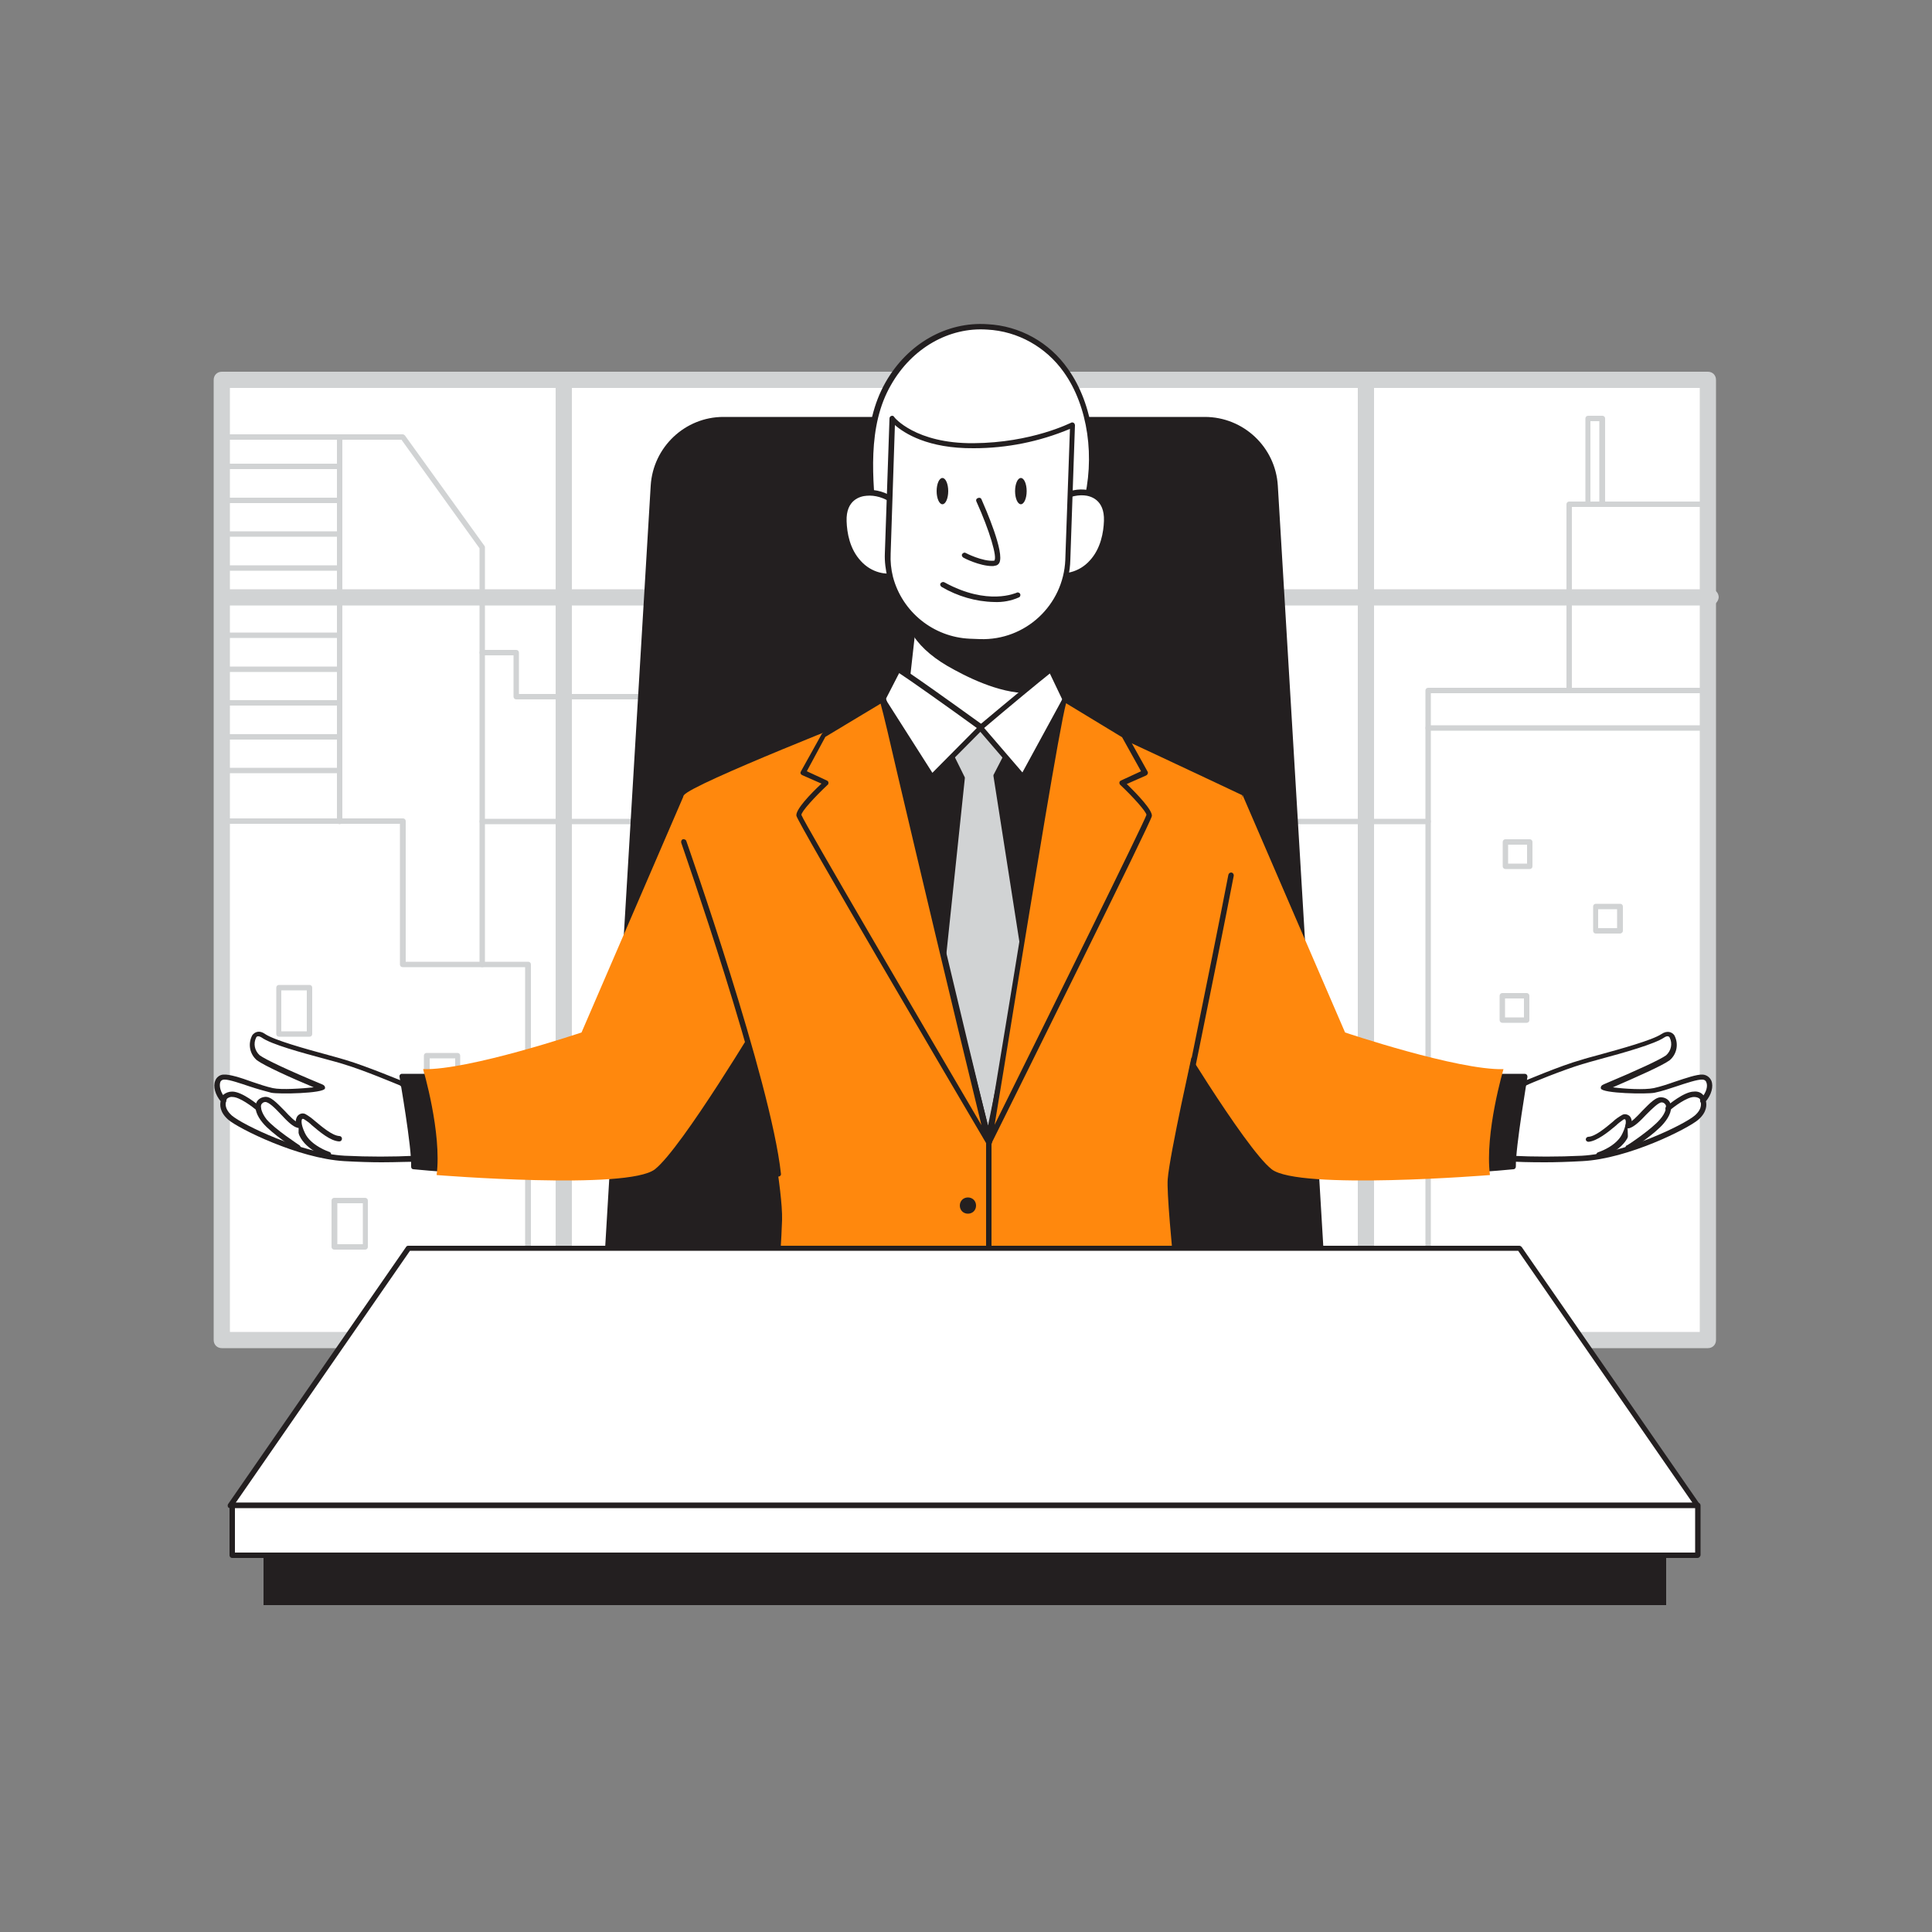 <?xml version="1.0" encoding="UTF-8" standalone="no"?> <svg xmlns="http://www.w3.org/2000/svg" xmlns:xlink="http://www.w3.org/1999/xlink" xmlns:serif="http://www.serif.com/" width="100%" height="100%" viewBox="0 0 500 500" version="1.1" xml:space="preserve" style="fill-rule:evenodd;clip-rule:evenodd;stroke-linejoin:round;stroke-miterlimit:2;"><rect x="0" y="0" width="500" height="500" fill="#808080" stroke="none"/> <g id="Window_ceo-24-10f9b"> <rect x="57.4" y="98.3" width="384.6" height="248.5" style="fill:white;"></rect> <path d="M442,348.9L57.4,348.9C56.2,348.9 55.3,348 55.3,346.8L55.3,98.3C55.3,97.1 56.2,96.2 57.4,96.2L442,96.2C443.2,96.2 444.1,97.1 444.1,98.3L444.1,346.8C444.1,348 443.2,348.9 442,348.9ZM59.5,344.7L439.9,344.7L439.9,100.4L59.5,100.4L59.5,344.7Z" style="fill:rgb(209,211,212);fill-rule:nonzero;"></path> <path d="M442.6,156.7L58.1,156.7C56.9,156.7 56,155.8 56,154.6C56,153.4 56.9,152.5 58.1,152.5L442.7,152.5C443.9,152.5 444.8,153.4 444.8,154.6C444.7,155.7 443.8,156.7 442.6,156.7Z" style="fill:rgb(209,211,212);fill-rule:nonzero;"></path> <path d="M145.9,349.5C144.7,349.5 143.8,348.6 143.8,347.4L143.8,98.3C143.8,97.1 144.7,96.2 145.9,96.2C147.1,96.2 148,97.1 148,98.3L148,347.4C148,348.5 147,349.5 145.9,349.5Z" style="fill:rgb(209,211,212);fill-rule:nonzero;"></path> <path d="M353.5,349.5C352.3,349.5 351.4,348.6 351.4,347.4L351.4,98.3C351.4,97.1 352.3,96.2 353.5,96.2C354.7,96.2 355.6,97.1 355.6,98.3L355.6,347.4C355.6,348.5 354.6,349.5 353.5,349.5Z" style="fill:rgb(209,211,212);fill-rule:nonzero;"></path> <path d="M136.6,346.4C136.2,346.4 135.9,346.1 135.9,345.7L135.9,250.3L104.2,250.3C103.8,250.3 103.5,250 103.5,249.6L103.5,213.2L57.4,213.2C57,213.2 56.7,212.9 56.7,212.5C56.7,212.1 57,211.8 57.4,211.8L104.3,211.8C104.7,211.8 105,212.1 105,212.5L105,248.9L136.7,248.9C137.1,248.9 137.4,249.2 137.4,249.6L137.4,345.7C137.3,346.1 137,346.4 136.6,346.4Z" style="fill:rgb(209,211,212);fill-rule:nonzero;"></path> <path d="M369.6,346.4C369.2,346.4 368.9,346.1 368.9,345.7L368.9,178.7C368.9,178.3 369.2,178 369.6,178L442.7,178C443.1,178 443.4,178.3 443.4,178.7C443.4,179.1 443.1,179.4 442.7,179.4L370.3,179.4L370.3,345.7C370.3,346.1 370,346.4 369.6,346.4Z" style="fill:rgb(209,211,212);fill-rule:nonzero;"></path> <path d="M442,189.1L369.6,189.1C369.2,189.1 368.9,188.8 368.9,188.4C368.9,188 369.2,187.7 369.6,187.7L442,187.7C442.4,187.7 442.7,188 442.7,188.4C442.7,188.8 442.4,189.1 442,189.1Z" style="fill:rgb(209,211,212);fill-rule:nonzero;"></path> <path d="M124.8,250.3C124.4,250.3 124.1,250 124.1,249.6L124.1,141.9L103.9,113.8L56.3,113.8C55.9,113.8 55.6,113.5 55.6,113.1C55.6,112.7 55.9,112.4 56.3,112.4L104.2,112.4C104.4,112.4 104.6,112.5 104.8,112.7L125.4,141.3C125.5,141.4 125.5,141.6 125.5,141.7L125.5,249.7C125.5,250 125.2,250.3 124.8,250.3Z" style="fill:rgb(209,211,212);fill-rule:nonzero;"></path> <path d="M369.6,213.3L124.8,213.3C124.4,213.3 124.1,213 124.1,212.6C124.1,212.2 124.4,211.9 124.8,211.9L369.6,211.9C370,211.9 370.3,212.2 370.3,212.6C370.3,213 370,213.3 369.6,213.3Z" style="fill:rgb(209,211,212);fill-rule:nonzero;"></path> <path d="M406.1,179.4C405.7,179.4 405.4,179.1 405.4,178.7L405.4,130.5C405.4,130.1 405.7,129.8 406.1,129.8L442.6,129.8C443,129.8 443.3,130.1 443.3,130.5C443.3,130.9 443,131.2 442.6,131.2L406.8,131.2L406.8,178.7C406.8,179.1 406.5,179.4 406.1,179.4Z" style="fill:rgb(209,211,212);fill-rule:nonzero;"></path> <path d="M395.9,224.9L389.6,224.9C389.2,224.9 388.9,224.6 388.9,224.2L388.9,217.9C388.9,217.5 389.2,217.2 389.6,217.2L395.9,217.2C396.3,217.2 396.6,217.5 396.6,217.9L396.6,224.2C396.6,224.6 396.3,224.9 395.9,224.9ZM390.3,223.5L395.2,223.5L395.2,218.6L390.3,218.6L390.3,223.5Z" style="fill:rgb(209,211,212);fill-rule:nonzero;"></path> <path d="M419.3,241.6L413,241.6C412.6,241.6 412.3,241.3 412.3,240.9L412.3,234.6C412.3,234.2 412.6,233.9 413,233.9L419.3,233.9C419.7,233.9 420,234.2 420,234.6L420,240.9C420,241.3 419.6,241.6 419.3,241.6ZM413.6,240.2L418.5,240.2L418.5,235.3L413.6,235.3L413.6,240.2Z" style="fill:rgb(209,211,212);fill-rule:nonzero;"></path> <path d="M395.1,264.7L388.8,264.7C388.4,264.7 388.1,264.4 388.1,264L388.1,257.7C388.1,257.3 388.4,257 388.8,257L395.1,257C395.5,257 395.8,257.3 395.8,257.7L395.8,264C395.8,264.4 395.5,264.7 395.1,264.7ZM389.5,263.3L394.4,263.3L394.4,258.4L389.5,258.4L389.5,263.3Z" style="fill:rgb(209,211,212);fill-rule:nonzero;"></path> <path d="M422.4,292.7L416.1,292.7C415.7,292.7 415.4,292.4 415.4,292L415.4,285.7C415.4,285.3 415.7,285 416.1,285L422.4,285C422.8,285 423.1,285.3 423.1,285.7L423.1,292C423.1,292.4 422.8,292.7 422.4,292.7ZM416.8,291.3L421.7,291.3L421.7,286.4L416.8,286.4L416.8,291.3Z" style="fill:rgb(209,211,212);fill-rule:nonzero;"></path> <path d="M87.9,213.3C87.5,213.3 87.2,213 87.2,212.6L87.2,113.1C87.2,112.7 87.5,112.4 87.9,112.4C88.3,112.4 88.6,112.7 88.6,113.1L88.6,212.6C88.6,213 88.2,213.3 87.9,213.3Z" style="fill:rgb(209,211,212);fill-rule:nonzero;"></path> <path d="M87.7,121.4L57.4,121.4C57,121.4 56.7,121.1 56.7,120.7C56.7,120.3 57,120 57.4,120L87.7,120C88.1,120 88.4,120.3 88.4,120.7C88.4,121.1 88.1,121.4 87.7,121.4Z" style="fill:rgb(209,211,212);fill-rule:nonzero;"></path> <path d="M87.7,130.2L57.4,130.2C57,130.2 56.7,129.9 56.7,129.5C56.7,129.1 57,128.8 57.4,128.8L87.7,128.8C88.1,128.8 88.4,129.1 88.4,129.5C88.4,129.9 88.1,130.2 87.7,130.2Z" style="fill:rgb(209,211,212);fill-rule:nonzero;"></path> <path d="M87.7,138.9L57.4,138.9C57,138.9 56.7,138.6 56.7,138.2C56.7,137.8 57,137.5 57.4,137.5L87.7,137.5C88.1,137.5 88.4,137.8 88.4,138.2C88.4,138.6 88.1,138.9 87.7,138.9Z" style="fill:rgb(209,211,212);fill-rule:nonzero;"></path> <path d="M87.7,147.7L57.4,147.7C57,147.7 56.7,147.4 56.7,147C56.7,146.6 57,146.3 57.4,146.3L87.7,146.3C88.1,146.3 88.4,146.6 88.4,147C88.4,147.3 88.1,147.7 87.7,147.7Z" style="fill:rgb(209,211,212);fill-rule:nonzero;"></path> <path d="M87.7,156.4L57.4,156.4C57,156.4 56.7,156.1 56.7,155.7C56.7,155.3 57,155 57.4,155L87.7,155C88.1,155 88.4,155.3 88.4,155.7C88.4,156.1 88.1,156.4 87.7,156.4Z" style="fill:rgb(209,211,212);fill-rule:nonzero;"></path> <path d="M87.7,165.1L57.4,165.1C57,165.1 56.7,164.8 56.7,164.4C56.7,164 57,163.7 57.4,163.7L87.7,163.7C88.1,163.7 88.4,164 88.4,164.4C88.4,164.8 88.1,165.1 87.7,165.1Z" style="fill:rgb(209,211,212);fill-rule:nonzero;"></path> <path d="M87.7,173.9L57.4,173.9C57,173.9 56.7,173.6 56.7,173.2C56.7,172.8 57,172.5 57.4,172.5L87.7,172.5C88.1,172.5 88.4,172.8 88.4,173.2C88.4,173.6 88.1,173.9 87.7,173.9Z" style="fill:rgb(209,211,212);fill-rule:nonzero;"></path> <path d="M87.7,182.6L57.4,182.6C57,182.6 56.7,182.3 56.7,181.9C56.7,181.5 57,181.2 57.4,181.2L87.7,181.2C88.1,181.2 88.4,181.5 88.4,181.9C88.4,182.3 88.1,182.6 87.7,182.6Z" style="fill:rgb(209,211,212);fill-rule:nonzero;"></path> <path d="M87.7,191.4L57.4,191.4C57,191.4 56.7,191.1 56.7,190.7C56.7,190.3 57,190 57.4,190L87.7,190C88.1,190 88.4,190.3 88.4,190.7C88.4,191 88.1,191.3 87.7,191.4Z" style="fill:rgb(209,211,212);fill-rule:nonzero;"></path> <path d="M87.7,200.1L57.4,200.1C57,200.1 56.7,199.8 56.7,199.4C56.7,199 57,198.7 57.4,198.7L87.7,198.7C88.1,198.7 88.4,199 88.4,199.4C88.4,199.8 88.1,200.1 87.7,200.1Z" style="fill:rgb(209,211,212);fill-rule:nonzero;"></path> <path d="M80.1,268.3L72.2,268.3C71.8,268.3 71.5,268 71.5,267.6L71.5,255.6C71.5,255.2 71.8,254.9 72.2,254.9L80.1,254.9C80.5,254.9 80.8,255.2 80.8,255.6L80.8,267.6C80.8,268 80.5,268.3 80.1,268.3ZM72.8,266.9L79.4,266.9L79.4,256.3L72.8,256.3L72.8,266.9Z" style="fill:rgb(209,211,212);fill-rule:nonzero;"></path> <path d="M118.4,285.9L110.4,285.9C110,285.9 109.7,285.6 109.7,285.2L109.7,273.2C109.7,272.8 110,272.5 110.4,272.5L118.4,272.5C118.8,272.5 119.1,272.8 119.1,273.2L119.1,285.2C119.2,285.6 118.8,285.9 118.4,285.9ZM111.2,284.5L117.8,284.5L117.8,273.9L111.2,273.9L111.2,284.5Z" style="fill:rgb(209,211,212);fill-rule:nonzero;"></path> <path d="M94.5,323.4L86.5,323.4C86.1,323.4 85.8,323.1 85.8,322.7L85.8,310.7C85.8,310.3 86.1,310 86.5,310L94.5,310C94.9,310 95.2,310.3 95.2,310.7L95.2,322.7C95.2,323.1 94.9,323.4 94.5,323.4ZM87.3,322L93.9,322L93.9,311.4L87.3,311.4L87.3,322Z" style="fill:rgb(209,211,212);fill-rule:nonzero;"></path> <path d="M181.4,213.3C181,213.3 180.7,213 180.7,212.6L180.7,181L133.6,181C133.2,181 132.9,180.7 132.9,180.3L132.9,169.6L124.8,169.6C124.4,169.6 124.1,169.3 124.1,168.9C124.1,168.5 124.4,168.2 124.8,168.2L133.6,168.2C134,168.2 134.3,168.5 134.3,168.9L134.3,179.6L181.4,179.6C181.8,179.6 182.1,179.9 182.1,180.3L182.1,212.5C182.1,213 181.8,213.3 181.4,213.3Z" style="fill:rgb(209,211,212);fill-rule:nonzero;"></path> <path d="M414.6,131.2L411,131.2C410.6,131.2 410.3,130.9 410.3,130.5L410.3,108.3C410.3,107.9 410.6,107.6 411,107.6L414.7,107.6C415.1,107.6 415.4,107.9 415.4,108.3L415.4,130.5C415.4,130.9 415.1,131.2 414.6,131.2C414.7,131.2 414.6,131.2 414.6,131.2ZM411.6,129.8L413.9,129.8L413.9,109L411.6,109L411.6,129.8Z" style="fill:rgb(209,211,212);fill-rule:nonzero;"></path> </g> <g id="Chair_ceo-24-10f9b"> <path d="M187.2,108.6L311.8,108.6C321.4,108.6 329.4,116.1 329.9,125.7L342.7,339.8L156.3,339.8L169.1,125.7C169.6,116.1 177.6,108.6 187.2,108.6Z" style="fill:rgb(35,31,32);fill-rule:nonzero;"></path> <path d="M342.7,340.5L156.3,340.5C156.1,340.5 155.9,340.4 155.8,340.3C155.7,340.2 155.6,340 155.6,339.8L168.4,125.7C169,115.7 177.3,107.9 187.2,107.9L311.8,107.9C321.8,107.9 330.1,115.7 330.7,125.7L343.5,339.8C343.5,340 343.4,340.2 343.3,340.3C343.1,340.5 342.9,340.5 342.7,340.5ZM157,339.1L341.9,339.1L329.2,125.7C328.6,116.5 321,109.3 311.7,109.3L187.2,109.3C178,109.3 170.3,116.5 169.8,125.7L157,339.1Z" style="fill:rgb(35,31,32);fill-rule:nonzero;"></path> </g> <g id="Character_ceo-24-10f9b"> <path d="M103.9,280.3C103.9,280.3 94.6,276.4 89.2,274.8C83.8,273.2 71.4,270.2 68.2,268.1C65,266 64.3,271.9 66.9,273.8C69.5,275.7 82.9,281.3 83.6,281.6C84.3,281.9 74.1,283.1 70.5,282.3C66.9,281.5 60.2,278.7 58,278.8C55.8,278.9 55.6,282.3 58,284.9C58,284.9 57,287 59.7,289.3C62.4,291.6 77.8,299.2 89.3,299.9C95.9,300.2 102.6,300.2 109.2,299.9C109.4,299.9 109.7,284.9 103.9,280.3Z" style="fill:white;fill-rule:nonzero;"></path> <path d="M98.8,300.8C96,300.8 92.7,300.7 89.1,300.5C77.2,299.8 61.8,292.1 59.1,289.8C56.8,287.8 56.9,285.9 57.1,285C55.7,283.3 55.1,281.2 55.7,279.7C56,278.8 56.9,278.1 57.9,278.1C59.4,278 62.3,278.9 65.3,280C67.1,280.6 68.8,281.2 70.6,281.6C72.9,282.1 78.2,281.7 81.2,281.4C75.2,278.9 68.4,275.8 66.5,274.4C64.6,272.8 64.1,270.1 65.3,267.9C65.9,267.1 67.1,266.5 68.6,267.6C71,269.2 78.9,271.4 84.8,273C86.6,273.5 88.1,273.9 89.4,274.3C94.8,275.9 104.1,279.8 104.2,279.8L104.4,279.9C110.3,284.5 110.3,299.4 109.8,300.2C109.6,300.5 109.3,300.6 109,300.6C109,300.6 108.6,300.6 107.9,300.7C106,300.6 102.9,300.8 98.8,300.8ZM58.2,279.4L58,279.4C57.5,279.4 57.1,279.7 57,280.1C56.7,281 57,282.7 58.4,284.3C58.6,284.5 58.6,284.8 58.5,285.1C58.5,285.2 57.8,286.7 60,288.7C62.8,291.1 78.1,298.5 89.2,299.1C95.4,299.4 101.5,299.4 107.7,299.1L108.5,299.1C108.7,296.4 108.2,284.7 103.5,280.9C102.5,280.5 94,276.9 88.9,275.4C87.7,275 86.1,274.6 84.3,274.1C78,272.4 70.2,270.3 67.7,268.5C66.7,267.9 66.4,268.3 66.3,268.5C65.5,270.1 65.9,271.9 67.2,273.1C68.7,274.2 74.6,277 83.3,280.6L83.7,280.8C84,281 84.2,281.3 84.1,281.7C83.7,283 72.1,283.2 70.2,282.8C68.3,282.3 66.5,281.8 64.7,281.2C62.3,280.4 59.4,279.4 58.2,279.4Z" style="fill:rgb(35,31,32);fill-rule:nonzero;"></path> <path d="M84.9,298.8C84.9,298.8 79.8,297.2 78.2,293.6C76.6,290 77.4,288.6 78.8,289C80.2,289.4 84.7,294.5 87.8,294.7" style="fill:white;fill-rule:nonzero;"></path> <path d="M84.9,299.5L84.7,299.5C84.5,299.4 79.3,297.8 77.5,293.9C76.4,291.5 76.2,289.7 77.1,288.7C77.6,288.2 78.3,288 79,288.3C79.9,288.8 80.7,289.4 81.5,290.1C83.3,291.6 86,293.9 87.8,294C88.2,294 88.5,294.3 88.5,294.7C88.5,295.1 88.2,295.4 87.8,295.4C85.5,295.3 82.7,292.9 80.7,291.2C80.1,290.6 79.4,290.1 78.6,289.6C78.5,289.6 78.3,289.5 78.2,289.6C78,289.8 77.8,290.9 78.9,293.2C80.4,296.5 85.2,298.1 85.2,298.1C85.6,298.2 85.8,298.6 85.6,299C85.4,299.3 85.2,299.5 84.9,299.5Z" style="fill:rgb(35,31,32);fill-rule:nonzero;"></path> <path d="M77.2,297C77.2,297 70.8,292.9 68.6,290.2C66.4,287.5 66.4,285 68.6,284.6C70.8,284.2 74.8,290.7 77.3,291.3" style="fill:white;fill-rule:nonzero;"></path> <path d="M77.2,297.7C77.1,297.7 76.9,297.7 76.8,297.6C76.5,297.4 70.3,293.4 68,290.6C66.4,288.7 65.8,286.8 66.3,285.5C66.6,284.6 67.5,284 68.4,283.9C70,283.6 71.6,285.4 73.6,287.4C74.9,288.8 76.4,290.4 77.4,290.6C77.8,290.7 78,291.1 77.9,291.4C77.8,291.8 77.4,292 77.1,291.9C75.7,291.6 74.2,290 72.6,288.3C71.3,286.9 69.5,285.1 68.6,285.2C68.2,285.2 67.8,285.5 67.6,285.9C67.4,286.5 67.6,287.9 69,289.7C71.2,292.3 77.4,296.3 77.5,296.4C77.8,296.6 77.9,297 77.7,297.4C77.7,297.6 77.5,297.7 77.2,297.7Z" style="fill:rgb(35,31,32);fill-rule:nonzero;"></path> <path d="M57.9,284.8C57.9,284.8 57.7,283.2 60.1,283.2C62.5,283.2 66.9,286.9 66.9,286.9" style="fill:white;fill-rule:nonzero;"></path> <path d="M66.9,287.6C66.7,287.6 66.6,287.5 66.5,287.4C65.3,286.4 62,283.9 60.2,283.9C59.7,283.8 59.2,284 58.8,284.3C58.7,284.4 58.6,284.6 58.6,284.7C58.6,285.1 58.3,285.4 58,285.5C57.6,285.5 57.3,285.3 57.2,284.9C57.2,284.4 57.3,283.8 57.7,283.4C58.4,282.8 59.2,282.5 60.1,282.5C62.7,282.5 66.9,286 67.3,286.4C67.6,286.7 67.6,287.1 67.4,287.4C67.3,287.5 67.1,287.6 66.9,287.6Z" style="fill:rgb(35,31,32);fill-rule:nonzero;"></path> <path d="M110,278.5L104,278.5C104,278.5 107.2,296.8 107,301.9C107,301.9 116.3,302.8 116.8,302.6C117.3,302.4 115.4,283.1 110,278.5Z" style="fill:rgb(35,31,32);fill-rule:nonzero;"></path> <path d="M116.5,303.3C115.6,303.3 113.3,303.2 107,302.6C106.6,302.6 106.4,302.3 106.4,301.9C106.6,296.9 103.4,278.9 103.4,278.7C103.3,278.3 103.6,277.9 104,277.9L110.1,277.9C110.3,277.9 110.4,278 110.5,278.1C116,282.7 118,301 117.6,302.7C117.5,303 117.3,303.2 117.1,303.3L116.5,303.3ZM107.7,301.2C111.2,301.5 114.9,301.8 116.2,301.9C116.2,298.9 114.2,283.4 109.7,279.2L104.8,279.2C105.5,282.7 107.7,296.1 107.7,301.2Z" style="fill:rgb(35,31,32);fill-rule:nonzero;"></path> <path d="M177,205.8L150.5,267.2C150.5,267.2 121.4,277 109.5,276.7C109.5,276.7 114.4,293.2 113,304.1C113,304.1 162.5,308.1 169.5,302.6C176.5,297.1 197,262.8 197,262.8L177,205.8Z" style="fill:rgb(255,136,13);fill-rule:nonzero;"></path> <path d="M394.7,280.3C394.7,280.3 404,276.4 409.4,274.8C414.8,273.2 427.2,270.2 430.4,268.1C433.6,266 434.3,271.9 431.7,273.8C429.1,275.7 415.7,281.3 415,281.6C414.3,281.9 424.5,283 428.1,282.3C431.7,281.6 438.4,278.7 440.6,278.8C442.8,278.9 443,282.3 440.6,284.9C440.6,284.9 441.6,287 438.9,289.3C436.2,291.6 420.8,299.2 409.3,299.9C402.7,300.2 396,300.2 389.4,299.9C389.2,299.9 388.9,284.9 394.7,280.3Z" style="fill:white;fill-rule:nonzero;"></path> <path d="M399.8,300.8C395.7,300.8 392.6,300.7 390.8,300.6C390.1,300.6 389.7,300.5 389.5,300.6C389.2,300.7 388.9,300.5 388.8,300.2C388.3,299.3 388.3,284.5 394.2,279.9C394.2,279.9 394.3,279.8 394.4,279.8C394.5,279.8 403.8,275.8 409.2,274.3C410.4,273.9 412,273.5 413.8,273C419.6,271.4 427.6,269.2 430,267.6C431.5,266.6 432.7,267.1 433.3,267.9C434.5,270.1 434,272.8 432.1,274.4C430.2,275.8 423.4,278.8 417.4,281.4C420.4,281.8 425.6,282.1 428,281.6C429.8,281.2 431.6,280.6 433.3,280C436.3,279 439.2,278 440.7,278.1C441.7,278.2 442.5,278.8 442.9,279.7C443.5,281.2 442.9,283.3 441.5,285C441.7,285.9 441.8,287.8 439.5,289.8C436.8,292.1 421.4,299.9 409.5,300.5C405.9,300.7 402.6,300.8 399.8,300.8ZM390.1,299.1L390.9,299.1C397.1,299.4 403.2,299.4 409.4,299.1C420.5,298.5 435.8,291.1 438.6,288.7C440.8,286.8 440.1,285.2 440.1,285.1C440,284.8 440,284.5 440.2,284.3C441.7,282.7 442,281 441.6,280.1C441.5,279.7 441.1,279.4 440.6,279.4C439.4,279.3 436.4,280.3 433.7,281.2C431.9,281.8 430.1,282.4 428.2,282.8C426.2,283.2 414.7,283 414.3,281.7C414.2,281.3 414.4,281 414.7,280.8L415.1,280.6C423.9,276.9 429.7,274.2 431.2,273.1C432.5,271.9 432.9,270.1 432.1,268.5C432,268.3 431.6,267.9 430.7,268.5C428.2,270.2 420.4,272.4 414.1,274.1C412.3,274.6 410.8,275 409.5,275.4C404.5,276.9 395.9,280.4 395,280.9C390.4,284.7 389.9,296.4 390.1,299.1Z" style="fill:rgb(35,31,32);fill-rule:nonzero;"></path> <path d="M413.8,298.8C413.8,298.8 418.9,297.2 420.5,293.6C422.1,290 421.3,288.6 419.9,289C418.5,289.4 414,294.5 410.9,294.7" style="fill:white;fill-rule:nonzero;"></path> <path d="M413.8,299.5C413.4,299.5 413.1,299.2 413.1,298.9C413.1,298.6 413.3,298.3 413.6,298.2C413.6,298.2 418.4,296.7 419.9,293.3C421,291 420.8,289.9 420.6,289.7C420.5,289.6 420.4,289.7 420.2,289.7C419.5,290.2 418.8,290.7 418.2,291.3C416.2,293 413.3,295.3 411.1,295.5C410.7,295.5 410.4,295.2 410.4,294.9C410.4,294.5 410.7,294.2 411.1,294.2C412.9,294.1 415.6,291.8 417.4,290.3C418.1,289.6 419,289 419.9,288.5C420.5,288.2 421.3,288.4 421.8,288.9C422.6,289.8 422.5,291.6 421.4,294.1C419.6,298 414.4,299.6 414.2,299.7L413.8,299.5Z" style="fill:rgb(35,31,32);fill-rule:nonzero;"></path> <path d="M421.4,297C421.4,297 427.8,292.9 430,290.2C432.2,287.5 432.2,285 430,284.6C427.8,284.2 423.8,290.7 421.2,291.3" style="fill:white;fill-rule:nonzero;"></path> <path d="M421.4,297.7C421.2,297.7 420.9,297.6 420.8,297.4C420.6,297.1 420.6,296.7 421,296.4L421.1,296.4C421.2,296.4 427.4,292.3 429.6,289.7C431.1,288 431.3,286.6 431.1,286C430.9,285.6 430.5,285.3 430.1,285.3C429.3,285.2 427.5,287 426.1,288.4C424.5,290.1 423,291.6 421.6,292C421.2,292.1 420.8,291.9 420.7,291.5C420.6,291.1 420.8,290.8 421.2,290.7C422.2,290.5 423.7,288.9 425,287.5C427,285.5 428.6,283.7 430.2,284C431.1,284.1 432,284.7 432.3,285.6C432.8,287 432.2,288.8 430.6,290.7C428.3,293.5 422.1,297.5 421.8,297.7L421.4,297.7Z" style="fill:rgb(35,31,32);fill-rule:nonzero;"></path> <path d="M440.7,284.8C440.7,284.8 440.9,283.2 438.5,283.2C436.1,283.2 431.7,286.9 431.7,286.9" style="fill:white;fill-rule:nonzero;"></path> <path d="M431.7,287.6C431.3,287.6 431,287.3 431,286.9C431,286.7 431.1,286.5 431.2,286.4C431.7,286 435.8,282.5 438.4,282.5C439.3,282.4 440.2,282.7 440.8,283.4C441.2,283.8 441.3,284.4 441.3,284.9C441.3,285.3 440.9,285.5 440.6,285.5C440.2,285.5 439.9,285.1 440,284.7C440,284.5 439.9,284.4 439.8,284.3C439.4,284 438.9,283.9 438.4,283.9C436.6,283.9 433.2,286.4 432.1,287.4C432,287.6 431.9,287.6 431.7,287.6Z" style="fill:rgb(35,31,32);fill-rule:nonzero;"></path> <path d="M388.6,278.5L394.6,278.5C394.6,278.5 391.5,296.8 391.6,301.9C391.6,301.9 382.3,302.8 381.8,302.6C381.3,302.4 383.2,283.1 388.6,278.5Z" style="fill:rgb(35,31,32);fill-rule:nonzero;"></path> <path d="M382.1,303.3L381.5,303.3C381.2,303.2 381.1,302.9 381,302.7C380.7,300.9 382.6,282.7 388.1,278.1C388.2,278 388.4,277.9 388.6,277.9L394.6,277.9C395,277.9 395.3,278.2 395.3,278.6L395.3,278.7C395.3,278.9 392.2,296.9 392.3,301.9C392.3,302.3 392,302.6 391.7,302.6C385.4,303.2 383,303.3 382.1,303.3ZM388.9,279.2C384.4,283.3 382.4,299 382.4,301.9C383.6,301.9 387.4,301.5 390.9,301.2C391,296.1 393.2,282.7 393.8,279.2L388.9,279.2Z" style="fill:rgb(35,31,32);fill-rule:nonzero;"></path> <path d="M321.6,205.8L348.1,267.2C348.1,267.2 377.2,277 389.1,276.7C389.1,276.7 384.2,293.2 385.6,304.1C385.6,304.1 336.1,308.1 329.1,302.6C322.1,297.1 301.6,262.8 301.6,262.8L321.6,205.8Z" style="fill:rgb(255,136,13);fill-rule:nonzero;"></path> <path d="M226.4,184.3C226.4,184.3 178.9,202.9 177,205.8C175.1,208.7 198.6,287.4 198.6,287.4C198.6,287.4 202.6,308.2 202.4,315.7C202.2,323.2 199.7,359.5 199.7,359.5L307.1,359.5C307.1,359.5 301.7,311.7 302.2,305.2C302.7,298.7 308.9,271.2 308.9,271.2L321.5,205.8C321.5,205.8 278,185.2 272.8,183.3C267.6,181.4 226.4,184.3 226.4,184.3Z" style="fill:rgb(255,136,13);fill-rule:nonzero;"></path> <path d="M255.9,358.6C255.5,358.6 255.2,358.3 255.2,357.9L255.2,293.9C255.2,293.5 255.5,293.2 255.9,293.2C256.3,293.2 256.6,293.5 256.6,293.9L256.6,357.9C256.6,358.3 256.3,358.6 255.9,358.6Z" style="fill:rgb(35,31,32);fill-rule:nonzero;"></path> <path d="M232.4,173.2L272,173.3L271.4,188.4L243.3,188.4L229.7,181.9L232.4,173.2Z" style="fill:rgb(35,31,32);fill-rule:nonzero;"></path> <path d="M271.4,189.1L243.4,189.1C243.3,189.1 243.2,189.1 243.1,189L229.5,182.5C229.2,182.3 229,182 229.1,181.7L231.7,172.9C231.8,172.6 232.1,172.4 232.4,172.4L272.1,172.5C272.3,172.5 272.5,172.6 272.6,172.7C272.7,172.8 272.8,173 272.8,173.2L272.1,188.3C272,188.8 271.7,189.1 271.4,189.1ZM243.5,187.7L270.7,187.7L271.3,174L232.9,173.9L230.6,181.6L243.5,187.7Z" style="fill:rgb(35,31,32);fill-rule:nonzero;"></path> <path d="M280,133.6C280.4,132.6 280.7,131.6 281,130.6C286.3,111.2 278.5,86.2 255.6,84.6C244.9,83.9 235.2,90.1 230,99.3C223.4,110.7 225.2,125.4 226.5,138C226.5,138.8 226.7,139.6 227.2,140.3C228.5,141.8 231.1,140.8 232.8,140.8C235.3,140.8 237.8,141.2 240.2,141.3C244.4,141.5 248.7,141.7 253,141.6C259.1,141.5 265.3,142 271.4,141.1C274,140.7 275.8,140.7 277.5,138.6C278.5,137.1 279.4,135.4 280,133.6Z" style="fill:white;fill-rule:nonzero;"></path> <path d="M262,142.3L258.2,142.3C256.4,142.3 254.6,142.2 252.8,142.3C249.1,142.4 245,142.3 240,142C239,141.9 238.1,141.9 237.1,141.8C235.6,141.6 234.1,141.5 232.6,141.5C232.1,141.5 231.7,141.6 231.2,141.6C229.7,141.8 227.7,142.1 226.5,140.7C225.9,139.9 225.6,138.9 225.6,138L225.4,136.3C224.2,124 222.8,110.1 229.2,98.9C234.9,88.9 245,83.2 255.5,83.9C263.9,84.3 271.6,88.6 276.4,95.5C282.9,104.6 284.9,118.5 281.5,130.8C281.2,132 280.9,133 280.5,133.9C279.9,135.7 278.9,137.5 277.7,139C276,141 274.2,141.3 272.1,141.6L271.2,141.7C268.2,142.2 265.1,142.4 262,142.3ZM254.5,140.9L258.3,140.9C262.6,141.1 266.9,140.9 271.2,140.3L272.1,140.2C274.1,139.9 275.5,139.7 276.8,138.1C277.9,136.7 278.8,135.1 279.4,133.4C279.7,132.5 280,131.6 280.3,130.5C283.5,118.5 281.6,105.1 275.3,96.3C270.7,89.8 263.4,85.7 255.5,85.3C245.6,84.6 236,90.1 230.6,99.6C224.4,110.3 225.8,124 227,136.1L227.2,137.8C227.2,138.5 227.4,139.2 227.8,139.8C228.5,140.6 229.9,140.4 231.2,140.2C231.7,140.1 232.3,140 232.8,140C234.4,140 235.9,140.1 237.5,140.3C238.4,140.4 239.4,140.5 240.3,140.5C245.3,140.7 249.3,140.9 253,140.8L254.5,140.8L254.5,140.9Z" style="fill:rgb(35,31,32);fill-rule:nonzero;"></path> <path d="M235.1,136C233.9,126.3 218,123.4 218.4,134.8C218.5,138.7 219.6,142.7 222.3,145.6C225,148.5 229.3,150 232.9,148.5" style="fill:white;fill-rule:nonzero;"></path> <path d="M229.9,149.7C226.8,149.6 223.9,148.3 221.8,146C218.6,142.6 217.9,138 217.7,134.8C217.5,129.3 220.9,127 224.2,126.8C229.2,126.4 235,130 235.8,136C235.9,136.4 235.6,136.7 235.2,136.8C234.8,136.8 234.5,136.6 234.4,136.2C233.8,131.1 228.6,127.9 224.3,128.3C222.7,128.4 218.9,129.3 219.1,134.9C219.2,137.9 219.9,142.1 222.8,145.2C225.4,148.1 229.5,149.2 232.6,147.9C233,147.8 233.4,147.9 233.5,148.3C233.6,148.7 233.5,149.1 233.1,149.2C232.2,149.5 231,149.7 229.9,149.7Z" style="fill:rgb(35,31,32);fill-rule:nonzero;"></path> <path d="M269.7,136C270.9,126.3 286.8,123.4 286.4,134.8C286.3,138.7 285.2,142.7 282.5,145.6C279.8,148.5 275.5,150 271.9,148.5" style="fill:white;fill-rule:nonzero;"></path> <path d="M275,149.7C273.9,149.7 272.7,149.5 271.7,149.1C271.3,149 271.2,148.5 271.3,148.2C271.4,147.8 271.9,147.7 272.2,147.8C275.3,149.1 279.4,148 282,145.1C284.9,142 285.6,137.7 285.7,134.8C285.9,129.2 282.1,128.3 280.5,128.2C276.3,127.9 271.1,131 270.5,136.1C270.5,136.5 270.1,136.8 269.7,136.7C269.3,136.6 269,136.3 269.1,135.9C269.9,129.9 275.7,126.3 280.6,126.7C283.9,127 287.3,129.2 287.1,134.7C287,137.9 286.2,142.5 283,145.9C281,148.3 278.1,149.6 275,149.7Z" style="fill:rgb(35,31,32);fill-rule:nonzero;"></path> <path d="M233.9,184.1C233.9,184.1 241.2,187.9 253.8,188.3C266.4,188.7 268.5,185.3 268.5,185.3L268.2,178.6L267.5,162.9L266.8,148.3L238,147.3L236.6,159.2L236.2,163.1L233.9,184.1Z" style="fill:white;fill-rule:nonzero;"></path> <path d="M256,189L253.8,189C241.2,188.6 233.9,184.9 233.6,184.7C233.3,184.6 233.2,184.3 233.2,184L237.4,147.1C237.4,146.7 237.8,146.5 238.1,146.5L266.9,147.5C267.3,147.5 267.6,147.8 267.6,148.2L269.3,185.3C269.3,185.4 269.3,185.6 269.2,185.7C268.9,186 266.7,189 256,189ZM234.6,183.7C236.3,184.5 243.2,187.2 253.8,187.6C264.1,188 267.1,185.7 267.7,185.1L266.1,148.9L238.6,148L234.6,183.7Z" style="fill:rgb(35,31,32);fill-rule:nonzero;"></path> <path d="M236.3,163C238.3,166.6 241.9,169.4 245.5,171.6C251.6,175.2 260.7,179.4 268.3,178.5L267.6,162.8C262.1,163.3 256.5,163.2 251,162.3C246.2,161.7 241.2,161.1 236.8,159L236.3,163Z" style="fill:rgb(35,31,32);fill-rule:nonzero;"></path> <path d="M266.1,179.4C258.3,179.4 249.8,175 245.1,172.3C240.7,169.7 237.5,166.7 235.7,163.4C235.6,163.3 235.6,163.1 235.6,163L236,159.1C236,158.9 236.2,158.7 236.4,158.6C236.6,158.5 236.8,158.5 237,158.6C241.4,160.6 246.5,161.3 251,161.8C256.4,162.6 262,162.8 267.4,162.3C267.6,162.3 267.8,162.3 267.9,162.5C268,162.6 268.1,162.8 268.1,163L268.8,178.7C268.8,179.1 268.6,179.4 268.2,179.4L266.1,179.4ZM237.1,162.9C238.9,165.9 241.8,168.6 245.9,171.1C250.7,174 259.8,178.6 267.6,178L267,163.7C261.7,164.1 256.3,163.9 251,163.2C246.7,162.7 241.9,162.1 237.5,160.3L237.1,162.9Z" style="fill:rgb(35,31,32);fill-rule:nonzero;"></path> <path d="M277.6,109.9L276.4,144.8C276.3,146.3 276.1,147.8 275.8,149.2C273.3,159.4 264.1,166.4 253.6,166L251,166C241.2,165.7 232.8,158.9 230.4,149.4C229.9,147.4 229.6,145.3 229.7,143.2L230.9,108.3C230.9,108.3 236.4,115.5 252,115.3C267.6,115.1 277.6,109.9 277.6,109.9Z" style="fill:white;fill-rule:nonzero;"></path> <path d="M254.4,166.8L253.6,166.8L251,166.7C240.9,166.3 232.3,159.4 229.7,149.6C229.2,147.5 228.9,145.3 229,143.2L230.2,108.3C230.2,107.9 230.5,107.6 230.9,107.6C231.1,107.6 231.3,107.7 231.4,107.9C231.4,108 236.9,114.8 251.9,114.7C267.1,114.6 277.1,109.4 277.2,109.4C277.5,109.2 278,109.4 278.1,109.7C278.1,109.8 278.2,109.9 278.2,110L277,144.9C276.7,157.1 266.6,166.9 254.4,166.8ZM231.6,110L230.5,143.3C230.4,145.3 230.6,147.3 231.1,149.3C233.5,158.4 241.6,164.9 251,165.3L253.6,165.4C265.4,165.8 275.2,156.6 275.7,144.9L275.7,144.8L276.9,111C269,114.3 260.6,116 252,116C240.1,116.1 234,112.1 231.6,110Z" style="fill:rgb(35,31,32);fill-rule:nonzero;"></path> <path d="M253.3,129.5C253.3,129.5 260.5,145.5 257.3,145.8C254.1,146.1 249.5,143.7 249.5,143.7" style="fill:white;fill-rule:nonzero;"></path> <path d="M256.8,146.5C253.5,146.5 249.4,144.4 249.3,144.3C249,144.1 248.8,143.7 249,143.4C249.2,143.1 249.6,142.9 249.9,143.1C249.9,143.1 254.3,145.4 257.3,145.1C258.2,144.4 256.1,137.3 252.7,129.8C252.5,129.4 252.7,129 253.1,128.9C253.5,128.7 253.9,128.9 254,129.2C255,131.5 260.1,143.1 258.6,145.7C258.4,146.1 257.9,146.4 257.5,146.4C257.2,146.5 257,146.5 256.8,146.5Z" style="fill:rgb(35,31,32);fill-rule:nonzero;"></path> <path d="M257.3,155.8C252.5,155.7 247.8,154.3 243.7,151.9C243.4,151.7 243.2,151.3 243.4,151C243.6,150.7 244,150.5 244.4,150.7C255.7,156.9 263,153.4 263.1,153.4C263.4,153.2 263.9,153.4 264,153.7C264.2,154 264,154.5 263.7,154.6C261.7,155.5 259.5,155.9 257.3,155.8Z" style="fill:rgb(35,31,32);fill-rule:nonzero;"></path> <ellipse cx="243.9" cy="127.1" rx="1.5" ry="3.4" style="fill:rgb(35,31,32);"></ellipse> <ellipse cx="264.2" cy="127.1" rx="1.5" ry="3.4" style="fill:rgb(35,31,32);"></ellipse> <path d="M228.4,181L255.3,294.4L275.7,181L253.9,188.3L228.4,181Z" style="fill:rgb(35,31,32);fill-rule:nonzero;"></path> <path d="M255.3,295.1C255,295.1 254.7,294.9 254.6,294.6L227.6,181.3C227.5,181.1 227.6,180.8 227.8,180.6C228,180.4 228.2,180.4 228.5,180.4L253.8,187.6L275.4,180.4C275.6,180.3 275.9,180.4 276.1,180.5C276.3,180.7 276.4,180.9 276.3,181.1L256,294.5C255.9,294.8 255.7,295.1 255.3,295.1ZM229.3,182.1L255.2,291L274.8,182.1L254.1,189L253.7,189L229.3,182.1Z" style="fill:rgb(35,31,32);fill-rule:nonzero;"></path> <path d="M244.4,192L248.9,201.1L244.1,248L255.8,294.4L265.2,248L257.8,200.6L261.5,193.4L253.9,188.3L244.4,192Z" style="fill:rgb(209,211,212);fill-rule:nonzero;"></path> <path d="M255.8,295.1C255.5,295.1 255.2,294.9 255.1,294.6L243.4,248.2L243.4,248L248.2,201.3L243.8,192.3C243.7,192.1 243.7,191.9 243.8,191.7C243.9,191.5 244,191.4 244.2,191.3L253.7,187.6C253.9,187.5 254.2,187.5 254.3,187.7L261.9,192.8C262.2,193 262.3,193.4 262.1,193.7L258.5,200.7L265.8,247.9L265.8,248.1L256.4,294.4C256.4,294.9 256.1,295.1 255.8,295.1ZM244.8,248L255.7,291.3L264.5,248.1L257.1,200.8C257.1,200.7 257.1,200.5 257.2,200.4L260.6,193.8L253.8,189.2L245.4,192.5L249.6,201C249.7,201.1 249.7,201.3 249.7,201.4L244.8,248Z" style="fill:rgb(35,31,32);fill-rule:nonzero;"></path> <path d="M272,173.3C271.5,173.3 253.6,188.3 253.6,188.3L264.6,201.2L275.6,181.1L272,173.3Z" style="fill:white;fill-rule:nonzero;"></path> <path d="M264.7,201.8C264.5,201.8 264.3,201.7 264.2,201.6L253.2,188.8C252.9,188.5 253,188.1 253.3,187.8C271.3,172.7 271.8,172.7 272.1,172.7C272.4,172.7 272.6,172.9 272.7,173.1L276.4,180.9C276.5,181.1 276.5,181.3 276.4,181.5L265.4,201.6C265.3,201.8 265.1,201.9 264.9,202L264.7,201.8ZM254.7,188.4L264.6,199.9L274.9,181L271.7,174.3C269.4,176.1 260.8,183.2 254.7,188.4Z" style="fill:rgb(35,31,32);fill-rule:nonzero;"></path> <path d="M232.4,173.2C233,173.2 253.9,188.3 253.9,188.3L241.2,201.2L228.4,181L232.4,173.2Z" style="fill:white;fill-rule:nonzero;"></path> <path d="M241.1,201.8L241,201.8C240.8,201.8 240.6,201.7 240.5,201.5L227.8,181.4C227.7,181.2 227.7,180.9 227.8,180.7L231.8,172.8C231.9,172.6 232.2,172.4 232.4,172.4C232.7,172.4 233.2,172.4 254.3,187.6C254.5,187.7 254.6,187.9 254.6,188.1C254.6,188.3 254.5,188.5 254.4,188.7L241.7,201.5C241.5,201.8 241.3,201.8 241.1,201.8ZM229.2,181L241.3,200L252.8,188.4C245.5,183.1 235.2,175.8 232.7,174.2L229.2,181Z" style="fill:rgb(35,31,32);fill-rule:nonzero;"></path> <path d="M228.4,181C226.6,172.6 242.6,241.8 255.9,295.7C255.9,295.7 207,212.6 206.7,211C206.4,209.4 213.7,202.6 213.7,202.6L207.8,199.9L213.2,190.2L228.4,181Z" style="fill:rgb(255,136,13);fill-rule:nonzero;"></path> <path d="M255.9,296.4C255.7,296.4 255.4,296.3 255.3,296C247.1,282.1 206.3,212.7 206.1,211.1C205.9,209.5 209.7,205.5 212.6,202.8L207.6,200.6C207.4,200.5 207.3,200.4 207.2,200.2C207.1,200 207.2,199.8 207.3,199.6L212.7,189.9C212.8,189.8 212.9,189.7 213,189.6L227.8,180.6C227.7,180 227.8,179.7 228.3,179.6C228.7,179.5 228.8,179.5 229.1,180.2C229.1,180.3 229.1,180.4 229.2,180.5C229.5,181.3 229.8,182.8 230.4,185.5C231.2,189 232.4,194 233.9,200.1C239.4,223.3 248.5,262.2 256.7,295.5C256.8,295.8 256.6,296.2 256.3,296.3C256,296.4 255.9,296.4 255.9,296.4ZM208.8,199.6L214,202C214.2,202.1 214.4,202.3 214.4,202.5C214.4,202.7 214.4,203 214.2,203.1C210.9,206.2 207.4,210 207.4,210.9C208.1,212.9 239.3,266.1 254,291.2C246.1,259 237.5,222.6 232.3,200.5C230.3,191.8 228.7,185 227.9,182.1L213.6,190.7L208.8,199.6Z" style="fill:rgb(35,31,32);fill-rule:nonzero;"></path> <path d="M275.7,181C274.9,176.1 259.1,278.2 255.9,295.7C255.9,295.7 297.1,212.6 297.4,211C297.7,209.4 290.4,202.6 290.4,202.6L296.3,199.9L291,190.3L275.7,181Z" style="fill:rgb(255,136,13);fill-rule:nonzero;"></path> <path d="M255.9,296.4L255.7,296.4C255.4,296.3 255.2,296 255.2,295.6C256.2,290 258.6,275.7 261.3,259.1C274,180.8 274.5,180.2 275.7,180.2C276,180.2 276.3,180.3 276.4,180.6L291.4,189.7C291.5,189.8 291.6,189.9 291.6,190L297,199.7C297.1,199.9 297.1,200.1 297,200.3C296.9,200.5 296.8,200.6 296.6,200.7L291.6,202.9C294.4,205.6 298.3,209.7 298.1,211.2C297.9,212.7 263.4,282.2 256.5,296.1C256.3,296.3 256.1,296.4 255.9,296.4ZM275.9,182C274.2,188.2 267.3,230.7 262.6,259.3C260.5,272.3 258.6,284 257.4,291.1C271.9,261.9 296.1,212.8 296.7,210.9C296.7,210.1 293.2,206.2 289.9,203.1C289.7,202.9 289.7,202.7 289.7,202.5C289.7,202.3 289.9,202.1 290.1,202L295.3,199.6L290.4,190.8L275.9,182Z" style="fill:rgb(35,31,32);fill-rule:nonzero;"></path> <path d="M303.9,299.5L303.8,299.5C303.4,299.4 303.2,299 303.3,298.7C303.4,298.2 313.4,249.7 317.9,226.4C318,226 318.3,225.8 318.7,225.8C319.1,225.9 319.3,226.2 319.3,226.6C314.8,249.9 304.8,298.4 304.7,298.9C304.5,299.3 304.2,299.5 303.9,299.5Z" style="fill:rgb(35,31,32);fill-rule:nonzero;"></path> <path d="M210.2,338.2C209.8,338.2 209.5,337.9 209.5,337.5C209.5,337.2 209.7,336.9 210,336.8L237,330.2C237.4,330.1 237.8,330.3 237.9,330.7C238,331.1 237.8,331.5 237.4,331.5L210.4,338.1L210.2,338.2Z" style="fill:rgb(35,31,32);fill-rule:nonzero;"></path> <path d="M298.4,339.2L298.2,339.2L271.2,332.6C270.8,332.5 270.6,332.1 270.7,331.7C270.8,331.3 271.2,331.1 271.5,331.2L298.5,337.8C298.9,337.9 299.1,338.3 299,338.7C299,339 298.7,339.2 298.4,339.2Z" style="fill:rgb(35,31,32);fill-rule:nonzero;"></path> <circle cx="250.5" cy="312.1" r="1.4" style="fill:rgb(35,31,32);"></circle> <path d="M250.5,314.1C249.3,314.1 248.4,313.2 248.4,312C248.4,310.8 249.3,309.9 250.5,309.9C251.7,309.9 252.6,310.8 252.6,312C252.6,313.2 251.7,314.1 250.5,314.1ZM250.5,311.4C250.1,311.4 249.8,311.7 249.8,312.1C249.8,312.5 250.1,312.8 250.5,312.8C250.9,312.8 251.2,312.5 251.2,312.1C251.2,311.7 250.9,311.4 250.5,311.4Z" style="fill:rgb(35,31,32);fill-rule:nonzero;"></path> <circle cx="249.1" cy="344.3" r="1.4" style="fill:rgb(35,31,32);"></circle> <path d="M249.1,346.4C248,346.4 247,345.5 247,344.3C247,343.2 247.9,342.2 249.1,342.2C250.2,342.2 251.2,343.1 251.2,344.3C251.2,345.5 250.3,346.4 249.1,346.4ZM249.1,343.7C248.7,343.7 248.4,344 248.4,344.4C248.4,344.8 248.7,345.1 249.1,345.1C249.5,345.1 249.8,344.8 249.8,344.4C249.8,344 249.5,343.7 249.1,343.7C249.2,343.7 249.2,343.7 249.1,343.7Z" style="fill:rgb(35,31,32);fill-rule:nonzero;"></path> <path d="M201.4,304.5C201,304.5 200.7,304.2 200.7,303.9C198.1,280.2 176.5,218.8 176.3,218.1C176.2,217.7 176.4,217.3 176.7,217.2C177,217.1 177.5,217.3 177.6,217.6C177.8,218.2 199.5,279.8 202.1,303.7C202.2,304.1 201.9,304.5 201.4,304.5Z" style="fill:rgb(35,31,32);fill-rule:nonzero;"></path> </g> <g id="Desk_ceo-24-10f9b"> <path d="M105.8,323L393.2,323L439.3,389.6L59.6,389.6L105.8,323Z" style="fill:white;fill-rule:nonzero;"></path> <path d="M439.3,390.3L59.6,390.3C59.3,390.3 59.1,390.2 59,390C58.9,389.8 58.9,389.5 59,389.3L105.1,322.7C105.2,322.5 105.4,322.4 105.7,322.4L393.2,322.4C393.4,322.4 393.6,322.5 393.8,322.7L439.9,389.3C440,389.5 440,389.8 439.9,390C439.8,390.2 439.6,390.3 439.3,390.3ZM61,388.9L438,388.9L392.9,323.7L106.1,323.7L61,388.9Z" style="fill:rgb(35,31,32);fill-rule:nonzero;"></path> <rect x="60.1" y="389.6" width="379.3" height="12.9" style="fill:white;"></rect> <path d="M439.3,403.2L60.1,403.2C59.7,403.2 59.4,402.9 59.4,402.5L59.4,389.6C59.4,389.2 59.7,388.9 60.1,388.9L439.4,388.9C439.8,388.9 440.1,389.2 440.1,389.6L440.1,402.5C440,402.9 439.7,403.2 439.3,403.2ZM60.8,401.8L438.7,401.8L438.7,390.3L60.8,390.3L60.8,401.8Z" style="fill:rgb(35,31,32);fill-rule:nonzero;"></path> <rect x="68.2" y="402.5" width="363" height="12.9" style="fill:rgb(35,31,32);"></rect> </g> </svg> 